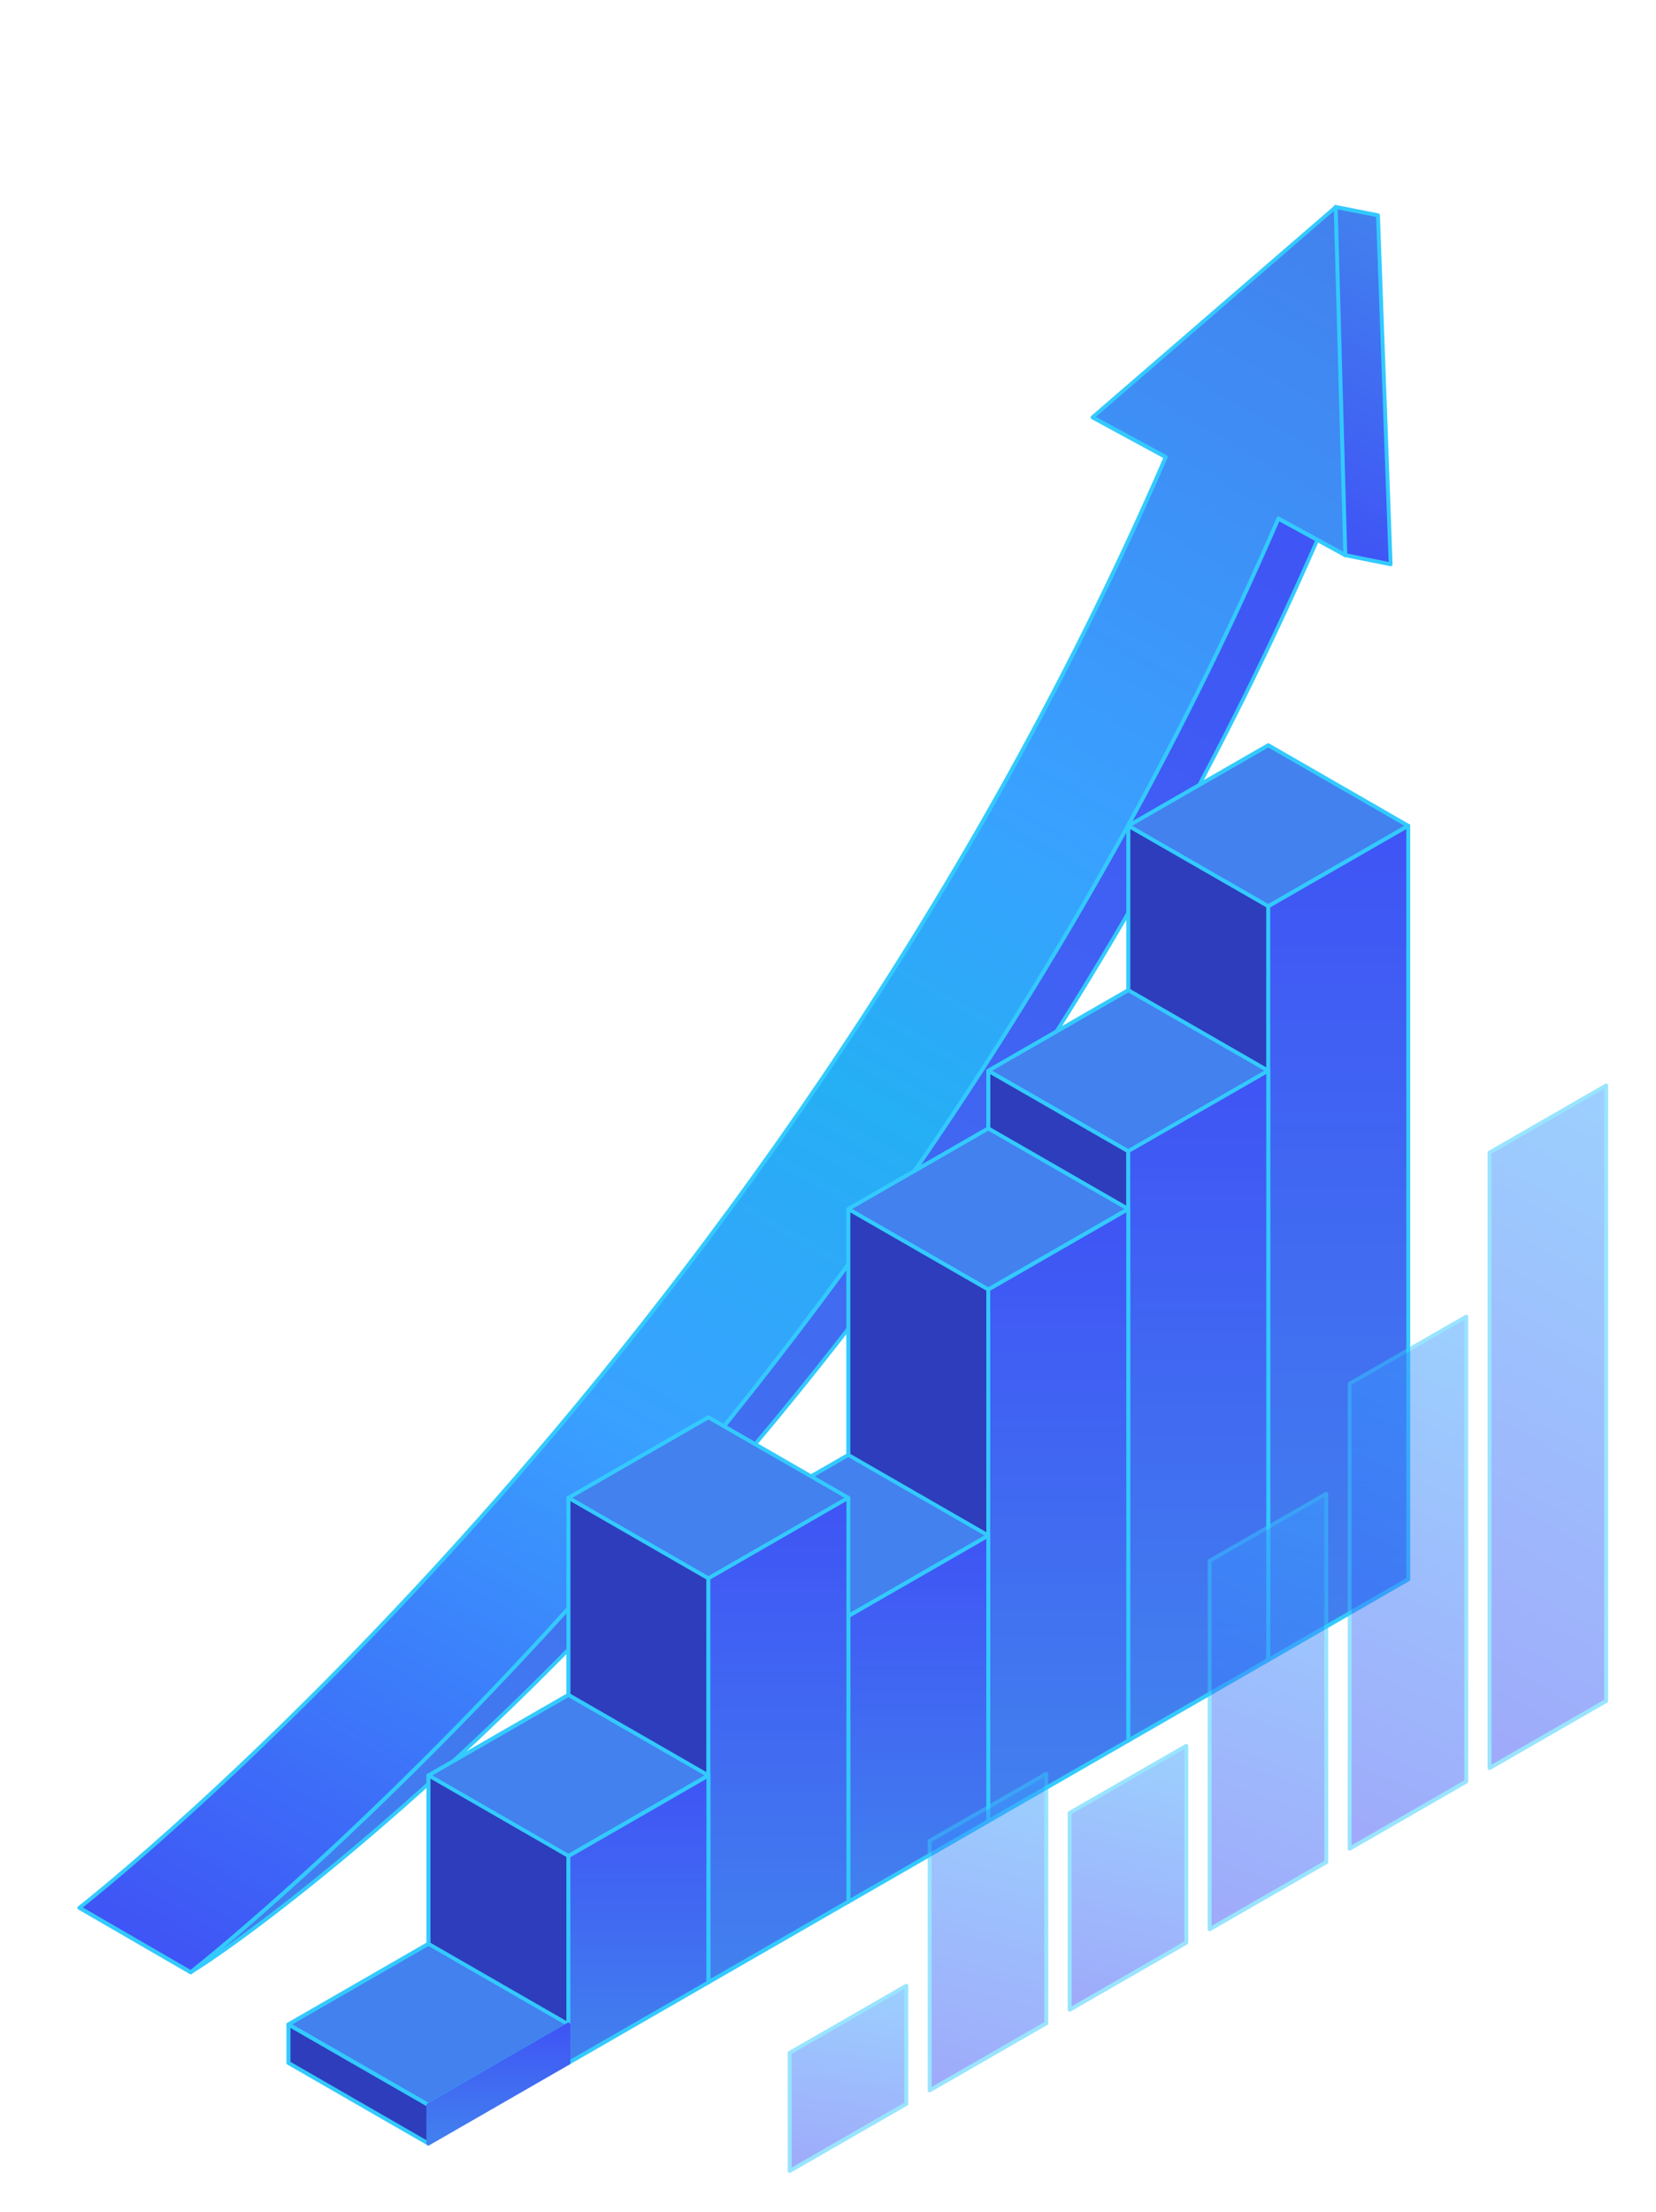 <svg width="185" height="247" viewBox="0 0 185 247" fill="none" xmlns="http://www.w3.org/2000/svg">
<style>

.svg-arrow-3d-animation {
    transform-origin: 0% 100%;
    transform-box: fill-box;
    animation: arrow-3d-animation 20s cubic-bezier(.41,.68,.87,1.26) infinite;
}
@keyframes arrow-3d-animation {
    0% {
        transform: scale(0);
        opacity: 1
    }
    30% {
        transform: none;
        opacity: 1
    }
    90% {
        opacity: 1
    }
    100% {
        opacity: 0
    }
}

.svg-bar-3d-animation {
    transform-origin: 50% 50%;
    transform-box: fill-box;
    animation: bar-3d-animation 20s ease-in-out infinite;
}
@keyframes bar-3d-animation {
  5%{
    transform: none;
  }
  20%{
    transform: translateY(calc(37% - 7px)) skewY(-18deg) scaleY(0.4);
  }
  50%{
    transform: translateY(calc(37% - 7px)) skewY(-18deg) scaleY(0.4);
  }
  65%{
    transform: none;
  }
}

.svg-bar-2-3d-animation {
    transform-origin: 50% 50%;
    transform-box: fill-box;
    animation: bar-2-3d-animation 20s ease-in-out infinite;
}
@keyframes bar-2-3d-animation {
  5%{
    transform: none;
  }
  20%{
    transform: translateY(calc(37% - 5px)) skewY(-19deg) scaleY(0.4);
  }
  50%{
    transform: translateY(calc(37% - 5px)) skewY(-19deg) scaleY(0.4);
  }
  65%{
    transform: none;
  }
}

.svg-animation-delay-8 {
    animation-delay: 8s;
}
.svg-animation-delay-16 {
    animation-delay: 16s;
}
</style>
<g class='svg-arrow-3d-animation'>
    <path d="M141.404 52.251C105.478 127.77 22.097 219.636 21.298 220.233C29.143 215.714 103.255 162.33 148.037 58.314L141.417 52.239L141.404 52.251Z" fill="url(#paint0_linear_2511_7451)"/>
    <path d="M21.298 220.457C21.223 220.457 21.16 220.42 21.11 220.358C21.048 220.258 21.073 220.134 21.16 220.059C21.835 219.486 105.266 127.696 141.204 52.151C141.229 52.089 141.292 52.039 141.354 52.027C141.417 52.027 141.492 52.027 141.541 52.077L148.162 58.152C148.224 58.214 148.249 58.314 148.212 58.401C124.74 112.905 93.249 152.831 70.952 176.734C45.844 203.651 25.158 218.241 21.385 220.42C21.348 220.445 21.31 220.445 21.273 220.445L21.298 220.457ZM141.479 52.612C107.752 123.313 32.727 208.045 22.572 219.188C28.63 215.216 47.805 200.949 70.652 176.448C92.899 152.595 124.328 112.756 147.775 58.389L141.479 52.612Z" fill="#33CAFF"/>
    <path d="M149.224 23.106L153.946 24.04L155.358 63.02L150.286 61.999L142.029 48.541L149.224 23.106Z" fill="url(#paint1_linear_2511_7451)"/>
    <path d="M155.358 63.232L150.236 62.211C150.174 62.211 150.124 62.161 150.099 62.111L141.829 48.653C141.829 48.653 141.792 48.541 141.804 48.479L148.999 23.044C149.024 22.932 149.137 22.87 149.249 22.895L153.984 23.829C154.084 23.854 154.158 23.928 154.158 24.04L155.57 63.008C155.57 63.07 155.545 63.132 155.495 63.182C155.458 63.219 155.408 63.232 155.358 63.232ZM150.423 61.8L155.133 62.746L153.734 24.227L149.374 23.368L142.254 48.516L150.423 61.812V61.8Z" fill="#33CAFF"/>
    <path d="M149.224 23.106L122.055 46.586L130.237 51.031C86.329 152.408 9.668 212.44 8.869 213.037L21.298 220.233C22.097 219.636 98.92 159.467 142.803 57.903L150.286 61.999L149.211 23.119L149.224 23.106Z" fill="url(#paint2_linear_2511_7451)"/>
    <path d="M21.298 220.457C21.298 220.457 21.223 220.457 21.186 220.433L8.756 213.237C8.694 213.199 8.657 213.137 8.644 213.062C8.644 212.988 8.669 212.913 8.731 212.876C8.919 212.739 28.431 197.488 53.214 169.688C75.699 144.478 107.252 103.444 129.95 51.143L121.942 46.798C121.88 46.761 121.843 46.698 121.83 46.636C121.83 46.562 121.855 46.499 121.905 46.449L149.074 22.97C149.137 22.92 149.224 22.907 149.311 22.932C149.386 22.97 149.436 23.044 149.436 23.131L150.511 62.011C150.511 62.086 150.473 62.161 150.411 62.198C150.348 62.236 150.261 62.248 150.186 62.198L142.916 58.227C120.219 110.677 88.603 151.81 66.055 177.095C41.247 204.92 21.61 220.296 21.423 220.433C21.385 220.457 21.335 220.482 21.285 220.482L21.298 220.457ZM9.269 213.013L21.285 219.972C22.922 218.677 41.947 203.476 65.743 176.784C88.29 151.487 119.931 110.316 142.616 57.816C142.641 57.766 142.691 57.716 142.741 57.691C142.803 57.666 142.866 57.679 142.916 57.704L150.061 61.613L149.012 23.567L122.43 46.549L130.337 50.844C130.437 50.894 130.474 51.018 130.437 51.118C107.715 103.568 76.086 144.702 53.551 169.962C30.279 196.056 11.642 211.12 9.256 213L9.269 213.013Z" fill="#33CAFF"/>
</g>
<path d="M141.688 101.205L126.048 92.216L141.688 83.215L157.327 92.216L141.688 101.205Z" fill="#4281EE"/>
<path d="M141.688 101.429C141.688 101.429 141.613 101.429 141.576 101.404L125.936 92.403C125.874 92.365 125.824 92.29 125.824 92.216C125.824 92.141 125.861 92.066 125.936 92.029L141.576 83.028C141.638 82.991 141.725 82.991 141.788 83.028L157.427 92.029C157.49 92.066 157.54 92.141 157.54 92.216C157.54 92.29 157.502 92.365 157.427 92.403L141.788 101.404C141.788 101.404 141.713 101.429 141.676 101.429H141.688ZM126.486 92.216L141.688 100.955L156.89 92.216L141.688 83.476L126.486 92.216Z" fill="#33CAFF"/>
<path d="M141.688 185.376L126.048 176.375V92.216L141.688 101.204V185.376Z" fill="#2D3DBC"/>
<path d="M141.688 185.588C141.688 185.588 141.613 185.588 141.576 185.563L125.936 176.562C125.874 176.524 125.824 176.45 125.824 176.375V92.216C125.824 92.141 125.861 92.066 125.936 92.029C125.999 91.992 126.086 91.992 126.149 92.029L141.788 101.03C141.85 101.067 141.9 101.142 141.9 101.217V185.389C141.9 185.463 141.863 185.538 141.788 185.575C141.75 185.6 141.713 185.6 141.676 185.6L141.688 185.588ZM126.273 176.251L141.476 185.003V101.329L126.273 92.589V176.251Z" fill="#33CAFF"/>
<path d="M157.327 176.375L141.688 185.376V101.204L157.327 92.216V176.375Z" fill="url(#paint3_linear_2511_7451)"/>
<path d="M141.688 185.588C141.688 185.588 141.613 185.588 141.576 185.563C141.513 185.525 141.463 185.451 141.463 185.376V101.204C141.463 101.13 141.501 101.055 141.576 101.018L157.215 92.016C157.278 91.979 157.365 91.979 157.428 92.016C157.49 92.054 157.54 92.129 157.54 92.203V176.375C157.54 176.45 157.503 176.524 157.428 176.562L141.788 185.563C141.788 185.563 141.713 185.588 141.676 185.588H141.688ZM141.901 101.329V184.99L157.103 176.238V92.589L141.901 101.329Z" fill="#33CAFF"/>
<path d="M126.048 128.556L110.409 119.555L126.048 110.567L141.688 119.555L126.048 128.556Z" fill="#4281EE"/>
<path d="M126.048 128.78C126.048 128.78 125.973 128.78 125.936 128.755L110.297 119.754C110.234 119.717 110.184 119.642 110.184 119.568C110.184 119.493 110.222 119.418 110.297 119.381L125.936 110.38C125.998 110.342 126.086 110.342 126.148 110.38L141.788 119.381C141.85 119.418 141.9 119.493 141.9 119.568C141.9 119.642 141.863 119.717 141.788 119.754L126.148 128.755C126.148 128.755 126.073 128.78 126.036 128.78H126.048ZM110.846 119.568L126.048 128.307L141.251 119.568L126.048 110.828L110.846 119.568Z" fill="#33CAFF"/>
<path d="M126.048 194.377L110.409 185.376V119.555L126.048 128.556V194.377Z" fill="#2D3DBC"/>
<path d="M126.048 194.589C126.048 194.589 125.973 194.589 125.936 194.564L110.297 185.563C110.234 185.525 110.184 185.451 110.184 185.376V119.568C110.184 119.493 110.222 119.418 110.297 119.381C110.359 119.343 110.446 119.343 110.509 119.381L126.148 128.382C126.211 128.419 126.261 128.494 126.261 128.569V194.377C126.261 194.452 126.223 194.527 126.148 194.564C126.111 194.589 126.073 194.589 126.036 194.589H126.048ZM110.634 185.252L125.836 194.004V128.693L110.634 119.953V185.264V185.252Z" fill="#33CAFF"/>
<path d="M141.688 185.376L126.048 194.377V128.556L141.688 119.555V185.376Z" fill="url(#paint4_linear_2511_7451)"/>
<path d="M126.049 194.589C126.049 194.589 125.974 194.589 125.936 194.564C125.874 194.527 125.824 194.452 125.824 194.377V128.569C125.824 128.494 125.861 128.419 125.936 128.382L141.576 119.381C141.638 119.343 141.725 119.343 141.788 119.381C141.85 119.418 141.9 119.493 141.9 119.568V185.376C141.9 185.451 141.863 185.525 141.788 185.563L126.149 194.564C126.149 194.564 126.074 194.589 126.036 194.589H126.049ZM126.261 128.681V193.991L141.463 185.239V119.929L126.261 128.668V128.681Z" fill="#33CAFF"/>
<path d="M110.409 144.006L94.769 135.005L110.409 126.017L126.048 135.005L110.409 144.006Z" fill="#4281EE"/>
<path d="M110.409 144.218C110.409 144.218 110.334 144.218 110.297 144.193L94.657 135.192C94.595 135.155 94.545 135.08 94.545 135.005C94.545 134.93 94.582 134.856 94.657 134.818L110.297 125.817C110.359 125.78 110.447 125.78 110.509 125.817L126.149 134.818C126.211 134.856 126.261 134.93 126.261 135.005C126.261 135.08 126.224 135.155 126.149 135.192L110.509 144.193C110.509 144.193 110.434 144.218 110.397 144.218H110.409ZM95.207 135.005L110.409 143.745L125.611 135.005L110.409 126.266L95.207 135.005Z" fill="#33CAFF"/>
<path d="M110.409 203.366L94.769 194.377V135.005L110.409 144.006V203.366Z" fill="#2D3DBC"/>
<path d="M110.409 203.59C110.409 203.59 110.334 203.59 110.297 203.565L94.657 194.564C94.595 194.527 94.545 194.452 94.545 194.377V135.017C94.545 134.943 94.582 134.868 94.657 134.831C94.72 134.793 94.807 134.793 94.87 134.831L110.509 143.832C110.572 143.869 110.622 143.944 110.622 144.019V203.378C110.622 203.453 110.584 203.528 110.509 203.565C110.472 203.59 110.434 203.59 110.397 203.59H110.409ZM94.995 194.253L110.197 202.992V144.131L94.995 135.391V194.253Z" fill="#33CAFF"/>
<path d="M126.049 194.377L110.409 203.366V144.006L126.049 135.005V194.377Z" fill="url(#paint5_linear_2511_7451)"/>
<path d="M110.409 203.59C110.409 203.59 110.334 203.59 110.297 203.565C110.235 203.528 110.185 203.453 110.185 203.378V144.019C110.185 143.944 110.222 143.869 110.297 143.832L125.936 134.831C125.999 134.793 126.086 134.793 126.149 134.831C126.211 134.868 126.261 134.943 126.261 135.017V194.377C126.261 194.452 126.224 194.527 126.149 194.564L110.509 203.565C110.509 203.565 110.434 203.59 110.397 203.59H110.409ZM110.622 144.131V202.992L125.824 194.253V135.391L110.622 144.131Z" fill="#33CAFF"/>
<path d="M94.769 180.471L79.143 171.47L94.769 162.481L110.409 171.47L94.769 180.471Z" fill="#4281EE"/>
<path d="M94.77 180.683C94.77 180.683 94.695 180.683 94.657 180.658L79.018 171.657C78.955 171.619 78.905 171.545 78.905 171.47C78.905 171.395 78.943 171.321 79.018 171.283L94.657 162.282C94.72 162.245 94.807 162.245 94.87 162.282L110.509 171.283C110.571 171.321 110.621 171.395 110.621 171.47C110.621 171.545 110.584 171.619 110.509 171.657L94.87 180.658C94.87 180.658 94.794 180.683 94.757 180.683H94.77ZM79.567 171.47L94.77 180.21L109.972 171.47L94.77 162.718L79.567 171.47Z" fill="#33CAFF"/>
<path d="M94.769 212.367L89.723 209.454L79.143 203.366V171.47L94.769 180.471V212.367Z" fill="url(#paint6_linear_2511_7451)"/>
<path d="M94.77 212.591C94.77 212.591 94.695 212.591 94.657 212.566L79.018 203.565C78.955 203.528 78.905 203.453 78.905 203.378V171.482C78.905 171.408 78.943 171.333 79.018 171.296C79.08 171.258 79.168 171.258 79.23 171.296L94.87 180.297C94.932 180.334 94.982 180.409 94.982 180.483V212.379C94.982 212.454 94.944 212.529 94.87 212.566C94.832 212.591 94.794 212.591 94.757 212.591H94.77ZM79.355 203.254L94.557 212.006V180.608L79.355 171.868V203.266V203.254Z" fill="#33CAFF"/>
<path d="M110.409 203.366L94.769 212.367V180.471L110.409 171.47V203.366Z" fill="url(#paint7_linear_2511_7451)"/>
<path d="M94.77 212.591C94.77 212.591 94.695 212.591 94.657 212.566C94.595 212.529 94.545 212.454 94.545 212.379V180.483C94.545 180.409 94.582 180.334 94.657 180.297L110.297 171.296C110.359 171.258 110.447 171.258 110.509 171.296C110.572 171.333 110.622 171.408 110.622 171.482V203.378C110.622 203.453 110.584 203.528 110.509 203.565L94.87 212.566C94.87 212.566 94.795 212.591 94.757 212.591H94.77ZM94.982 180.608V212.006L110.184 203.254V171.856L94.982 180.595V180.608Z" fill="#33CAFF"/>
<path d="M79.142 176.251L63.503 167.262L79.142 158.261L94.769 167.262L79.142 176.251Z" fill="#4281EE"/>
<path d="M79.143 176.475C79.143 176.475 79.068 176.475 79.03 176.45L63.391 167.449C63.328 167.411 63.278 167.337 63.278 167.262C63.278 167.187 63.316 167.113 63.391 167.075L79.03 158.074C79.093 158.037 79.18 158.037 79.243 158.074L94.882 167.075C94.944 167.113 94.994 167.187 94.994 167.262C94.994 167.337 94.957 167.411 94.882 167.449L79.243 176.45C79.243 176.45 79.168 176.475 79.13 176.475H79.143ZM63.94 167.262L79.143 176.014L94.345 167.262L79.143 158.522L63.94 167.262Z" fill="#33CAFF"/>
<path d="M79.142 221.368L63.503 212.367V167.262L79.142 176.251V221.368Z" fill="#2D3DBC"/>
<path d="M79.143 221.579C79.143 221.579 79.068 221.579 79.03 221.555L63.391 212.554C63.328 212.516 63.278 212.441 63.278 212.367V167.262C63.278 167.187 63.316 167.112 63.391 167.075C63.453 167.038 63.541 167.038 63.603 167.075L79.243 176.076C79.305 176.114 79.355 176.188 79.355 176.263V221.368C79.355 221.443 79.317 221.517 79.243 221.555C79.205 221.579 79.168 221.579 79.13 221.579H79.143ZM63.728 212.242L78.93 220.994V176.387L63.728 167.635V212.242Z" fill="#33CAFF"/>
<path d="M94.769 212.367L79.143 221.368V176.251L94.769 167.262V212.367Z" fill="url(#paint8_linear_2511_7451)"/>
<path d="M79.143 221.579C79.143 221.579 79.068 221.579 79.03 221.555C78.968 221.517 78.918 221.443 78.918 221.368V176.263C78.918 176.188 78.955 176.114 79.03 176.076L94.67 167.075C94.732 167.038 94.82 167.038 94.882 167.075C94.945 167.112 94.995 167.187 94.995 167.262V212.367C94.995 212.441 94.957 212.516 94.882 212.554L79.243 221.555C79.243 221.555 79.168 221.579 79.13 221.579H79.143ZM79.355 176.375V220.982L94.557 212.23V167.623L79.355 176.375Z" fill="#33CAFF"/>
<path d="M63.503 207.25L47.864 198.262L63.503 189.26L79.143 198.262L63.503 207.25Z" fill="#4281EE"/>
<path d="M63.503 207.474C63.503 207.474 63.428 207.474 63.391 207.449L47.752 198.448C47.689 198.411 47.639 198.336 47.639 198.261C47.639 198.187 47.677 198.112 47.752 198.075L63.391 189.074C63.453 189.036 63.541 189.036 63.603 189.074L79.243 198.075C79.305 198.112 79.355 198.187 79.355 198.261C79.355 198.336 79.318 198.411 79.243 198.448L63.603 207.449C63.603 207.449 63.528 207.474 63.491 207.474H63.503ZM48.301 198.261L63.503 207.014L78.706 198.261L63.503 189.522L48.301 198.261Z" fill="#33CAFF"/>
<path d="M63.503 230.357L47.864 221.368V198.261L63.503 207.25V230.357Z" fill="#2D3DBC"/>
<path d="M63.503 230.581C63.503 230.581 63.428 230.581 63.391 230.556L47.752 221.555C47.689 221.517 47.639 221.443 47.639 221.368V198.261C47.639 198.187 47.677 198.112 47.752 198.075C47.814 198.037 47.901 198.037 47.964 198.075L63.603 207.076C63.666 207.113 63.716 207.188 63.716 207.262V230.369C63.716 230.444 63.678 230.518 63.603 230.556C63.566 230.581 63.528 230.581 63.491 230.581H63.503ZM48.089 221.243L63.291 229.983V207.374L48.089 198.622V221.231V221.243Z" fill="#33CAFF"/>
<path d="M79.143 221.368L63.503 230.357V207.25L79.143 198.261V221.368Z" fill="url(#paint9_linear_2511_7451)"/>
<path d="M63.504 230.581C63.504 230.581 63.429 230.581 63.391 230.556C63.329 230.518 63.279 230.444 63.279 230.369V207.262C63.279 207.188 63.316 207.113 63.391 207.076L79.031 198.075C79.093 198.037 79.181 198.037 79.243 198.075C79.305 198.112 79.355 198.187 79.355 198.261V221.368C79.355 221.443 79.318 221.517 79.243 221.555L63.604 230.556C63.604 230.556 63.529 230.581 63.491 230.581H63.504ZM63.716 207.387V229.995L78.918 221.256V198.647L63.716 207.399V207.387Z" fill="#33CAFF"/>
<path d="M47.864 235.063L32.224 226.062L47.864 217.073L63.503 226.062L47.864 235.063Z" fill="#4281EE"/>
<path d="M47.864 235.274C47.864 235.274 47.789 235.274 47.751 235.249L32.112 226.248C32.05 226.211 32 226.136 32 226.062C32 225.987 32.037 225.912 32.112 225.875L47.751 216.874C47.814 216.836 47.901 216.836 47.964 216.874L63.603 225.875C63.666 225.912 63.716 225.987 63.716 226.062C63.716 226.136 63.678 226.211 63.603 226.248L47.964 235.249C47.964 235.249 47.889 235.274 47.851 235.274H47.864ZM32.662 226.062L47.864 234.801L63.066 226.062L47.864 217.309L32.662 226.062Z" fill="#33CAFF"/>
<path d="M47.864 239.358L32.224 230.357V226.062L47.864 235.063V239.358Z" fill="#2D3DBC"/>
<path d="M47.864 239.582C47.864 239.582 47.789 239.582 47.751 239.557L32.112 230.556C32.05 230.518 32 230.444 32 230.369V226.074C32 225.999 32.037 225.924 32.112 225.887C32.174 225.85 32.262 225.85 32.324 225.887L47.964 234.888C48.026 234.926 48.076 235 48.076 235.075V239.37C48.076 239.445 48.039 239.519 47.964 239.557C47.926 239.582 47.889 239.582 47.851 239.582H47.864ZM32.449 230.245L47.651 238.997V235.199L32.449 226.46V230.257V230.245Z" fill="#33CAFF"/>
<path d="M63.503 230.357L47.864 239.358V235.063L63.503 226.062V230.357Z" fill="url(#paint10_linear_2511_7451)"/>
<path d="M47.864 239.582C47.864 239.582 47.789 239.582 47.752 239.557C47.689 239.519 47.639 239.445 47.639 239.37V235.075C47.639 235 47.677 234.926 47.752 234.888L63.391 225.887C63.453 225.85 63.541 225.85 63.603 225.887C63.666 225.924 63.716 225.999 63.716 226.074V230.369C63.716 230.444 63.678 230.518 63.603 230.556L47.964 239.557C47.964 239.557 47.889 239.582 47.852 239.582H47.864ZM48.076 235.187V238.984L63.279 230.232V226.435L48.076 235.175V235.187Z" fill="url(#paint11_linear_2511_7451)"/>
<g opacity="0.5">
    <g class='svg-bar-3d-animation svg-animation-delay-16'>
        <path d="M166.409 128.71L179.438 121.215V189.949L166.409 197.444V128.71Z" fill="url(#paint12_linear_2511_7451)"/>
        <path d="M166.409 197.655C166.409 197.655 166.334 197.655 166.297 197.63C166.234 197.593 166.184 197.518 166.184 197.444V128.709C166.184 128.635 166.222 128.56 166.297 128.523L179.325 121.028C179.388 120.991 179.475 120.991 179.538 121.028C179.6 121.065 179.65 121.14 179.65 121.215V189.949C179.65 190.024 179.613 190.098 179.538 190.136L166.509 197.63C166.509 197.63 166.434 197.655 166.396 197.655H166.409ZM166.621 128.834V197.058L179.213 189.812V121.588L166.621 128.834Z" fill="#33CAFF"/>
    </g>
    <g class='svg-bar-3d-animation svg-animation-delay-8'>
        <path d="M150.782 154.518L163.798 147.01V198.938L150.782 206.432V154.518Z" fill="url(#paint13_linear_2511_7451)"/>
        <path d="M150.782 206.656C150.782 206.656 150.707 206.656 150.67 206.632C150.607 206.594 150.557 206.519 150.557 206.445V154.518C150.557 154.443 150.595 154.368 150.67 154.331L163.698 146.836C163.761 146.799 163.848 146.799 163.911 146.836C163.973 146.873 164.023 146.948 164.023 147.023V198.95C164.023 199.025 163.986 199.1 163.911 199.137L150.882 206.632C150.882 206.632 150.807 206.656 150.769 206.656H150.782ZM150.994 154.642V206.059L163.586 198.813V147.384L150.994 154.63V154.642Z" fill="#33CAFF"/>
    </g>
    <g class='svg-bar-3d-animation'>
        <path d="M135.143 174.287L148.171 166.793V207.939L135.143 215.433V174.287Z" fill="url(#paint14_linear_2511_7451)"/>
        <path d="M135.143 215.657C135.143 215.657 135.068 215.657 135.03 215.632C134.968 215.595 134.918 215.52 134.918 215.446V174.3C134.918 174.225 134.955 174.15 135.03 174.113L148.059 166.618C148.122 166.581 148.209 166.581 148.271 166.618C148.334 166.656 148.384 166.73 148.384 166.805V207.951C148.384 208.026 148.346 208.1 148.271 208.138L135.243 215.632C135.243 215.632 135.168 215.657 135.13 215.657H135.143ZM135.355 174.412V215.06L147.947 207.814V167.166L135.355 174.412Z" fill="#33CAFF"/>
    </g>
    <g class='svg-bar-2-3d-animation svg-animation-delay-16'>
        <path d="M119.503 202.449L132.532 194.941V216.94L119.503 224.434V202.449Z" fill="url(#paint15_linear_2511_7451)"/>
        <path d="M119.503 224.646C119.503 224.646 119.428 224.646 119.391 224.621C119.328 224.584 119.278 224.509 119.278 224.434V202.448C119.278 202.374 119.316 202.299 119.391 202.262L132.419 194.767C132.482 194.73 132.569 194.73 132.632 194.767C132.694 194.804 132.744 194.879 132.744 194.954V216.94C132.744 217.014 132.707 217.089 132.632 217.126L119.603 224.621C119.603 224.621 119.528 224.646 119.491 224.646H119.503ZM119.716 202.56V224.048L132.307 216.803V195.315L119.716 202.56Z" fill="#33CAFF"/>
    </g>
    <g class='svg-bar-2-3d-animation svg-animation-delay-8'>
        <path d="M103.864 205.573L116.892 198.066V225.928L103.864 233.423V205.573Z" fill="url(#paint16_linear_2511_7451)"/>
        <path d="M103.864 233.647C103.864 233.647 103.789 233.647 103.752 233.622C103.689 233.585 103.639 233.51 103.639 233.435V205.573C103.639 205.498 103.677 205.424 103.752 205.386L116.78 197.892C116.843 197.854 116.93 197.854 116.993 197.892C117.055 197.929 117.105 198.004 117.105 198.079V225.941C117.105 226.015 117.068 226.09 116.993 226.127L103.964 233.622C103.964 233.622 103.889 233.647 103.852 233.647H103.864ZM104.076 205.698V233.049L116.668 225.804V198.44L104.076 205.685V205.698Z" fill="#33CAFF"/>
    </g>
    <g class='svg-bar-2-3d-animation'>
        <path d="M88.224 229.228L101.253 221.733V234.929L88.224 242.424V229.228Z" fill="url(#paint17_linear_2511_7451)"/>
        <path d="M88.224 242.648C88.224 242.648 88.149 242.648 88.112 242.623C88.049 242.586 87.999 242.511 87.999 242.437V229.24C87.999 229.165 88.037 229.091 88.112 229.053L101.141 221.559C101.203 221.521 101.291 221.521 101.353 221.559C101.415 221.596 101.465 221.671 101.465 221.745V234.942C101.465 235.017 101.428 235.091 101.353 235.129L88.324 242.623C88.324 242.623 88.249 242.648 88.212 242.648H88.224ZM88.437 229.352V242.051L101.028 234.805V222.106L88.437 229.352Z" fill="#33CAFF"/>
    </g>
</g>
<defs>
<linearGradient id="paint0_linear_2511_7451" x1="137.907" y1="50.234" x2="35.42" y2="228.363" gradientUnits="userSpaceOnUse">
<stop stop-color="#3F54F5"/>
<stop offset="1" stop-color="#4281EE"/>
</linearGradient>
<linearGradient id="paint1_linear_2511_7451" x1="160.967" y1="28.086" x2="143.653" y2="58.178" gradientUnits="userSpaceOnUse">
<stop stop-color="#4281EE"/>
<stop offset="1" stop-color="#3F54F5"/>
</linearGradient>
<linearGradient id="paint2_linear_2511_7451" x1="146.701" y1="21.662" x2="29.66" y2="225.056" gradientUnits="userSpaceOnUse">
<stop stop-color="#4281EE"/>
<stop offset="0.32" stop-color="#39A1FF"/>
<stop offset="0.48" stop-color="#25AFF4"/>
<stop offset="0.67" stop-color="#39A1FF"/>
<stop offset="1" stop-color="#3F54F5"/>
</linearGradient>
<linearGradient id="paint3_linear_2511_7451" x1="149.508" y1="92.216" x2="149.508" y2="185.376" gradientUnits="userSpaceOnUse">
<stop stop-color="#3F54F5"/>
<stop offset="1" stop-color="#4281EE"/>
</linearGradient>
<linearGradient id="paint4_linear_2511_7451" x1="133.868" y1="119.555" x2="133.868" y2="194.377" gradientUnits="userSpaceOnUse">
<stop stop-color="#3F54F5"/>
<stop offset="1" stop-color="#4281EE"/>
</linearGradient>
<linearGradient id="paint5_linear_2511_7451" x1="118.229" y1="135.005" x2="118.229" y2="203.366" gradientUnits="userSpaceOnUse">
<stop stop-color="#3F54F5"/>
<stop offset="1" stop-color="#4281EE"/>
</linearGradient>
<linearGradient id="paint6_linear_2511_7451" x1="93.883" y1="179.961" x2="80.099" y2="203.916" gradientUnits="userSpaceOnUse">
<stop stop-color="#521896"/>
<stop offset="0.04" stop-color="#4C168B"/>
<stop offset="0.17" stop-color="#3D1271"/>
<stop offset="0.32" stop-color="#320E5D"/>
<stop offset="0.48" stop-color="#2A0C4E"/>
<stop offset="0.67" stop-color="#260B46"/>
<stop offset="1" stop-color="#250B44"/>
</linearGradient>
<linearGradient id="paint7_linear_2511_7451" x1="102.589" y1="171.47" x2="102.589" y2="212.367" gradientUnits="userSpaceOnUse">
<stop stop-color="#3F54F5"/>
<stop offset="1" stop-color="#4281EE"/>
</linearGradient>
<linearGradient id="paint8_linear_2511_7451" x1="86.956" y1="167.262" x2="86.956" y2="221.368" gradientUnits="userSpaceOnUse">
<stop stop-color="#3F54F5"/>
<stop offset="1" stop-color="#4281EE"/>
</linearGradient>
<linearGradient id="paint9_linear_2511_7451" x1="71.323" y1="198.261" x2="71.323" y2="230.357" gradientUnits="userSpaceOnUse">
<stop stop-color="#3F54F5"/>
<stop offset="1" stop-color="#4281EE"/>
</linearGradient>
<linearGradient id="paint10_linear_2511_7451" x1="55.684" y1="226.062" x2="55.684" y2="239.358" gradientUnits="userSpaceOnUse">
<stop stop-color="#3F54F5"/>
<stop offset="1" stop-color="#4281EE"/>
</linearGradient>
<linearGradient id="paint11_linear_2511_7451" x1="55.678" y1="225.859" x2="55.678" y2="239.582" gradientUnits="userSpaceOnUse">
<stop stop-color="#3F54F5"/>
<stop offset="1" stop-color="#4281EE"/>
</linearGradient>
<linearGradient id="paint12_linear_2511_7451" x1="191.117" y1="127.925" x2="154.925" y2="190.826" gradientUnits="userSpaceOnUse">
<stop stop-color="#39A1FF"/>
<stop offset="1" stop-color="#3F54F5"/>
</linearGradient>
<linearGradient id="paint13_linear_2511_7451" x1="175.466" y1="152.241" x2="151.08" y2="206.559" gradientUnits="userSpaceOnUse">
<stop stop-color="#39A1FF"/>
<stop offset="1" stop-color="#3F54F5"/>
</linearGradient>
<linearGradient id="paint14_linear_2511_7451" x1="159.851" y1="171.074" x2="142.566" y2="218.153" gradientUnits="userSpaceOnUse">
<stop stop-color="#39A1FF"/>
<stop offset="1" stop-color="#3F54F5"/>
</linearGradient>
<linearGradient id="paint15_linear_2511_7451" x1="144.211" y1="197.538" x2="137.34" y2="228.402" gradientUnits="userSpaceOnUse">
<stop stop-color="#39A1FF"/>
<stop offset="1" stop-color="#3F54F5"/>
</linearGradient>
<linearGradient id="paint16_linear_2511_7451" x1="128.572" y1="201.179" x2="118.897" y2="237.431" gradientUnits="userSpaceOnUse">
<stop stop-color="#39A1FF"/>
<stop offset="1" stop-color="#3F54F5"/>
</linearGradient>
<linearGradient id="paint17_linear_2511_7451" x1="112.932" y1="223.554" x2="109.468" y2="245.739" gradientUnits="userSpaceOnUse">
<stop stop-color="#39A1FF"/>
<stop offset="1" stop-color="#3F54F5"/>
</linearGradient>
</defs>
</svg>
